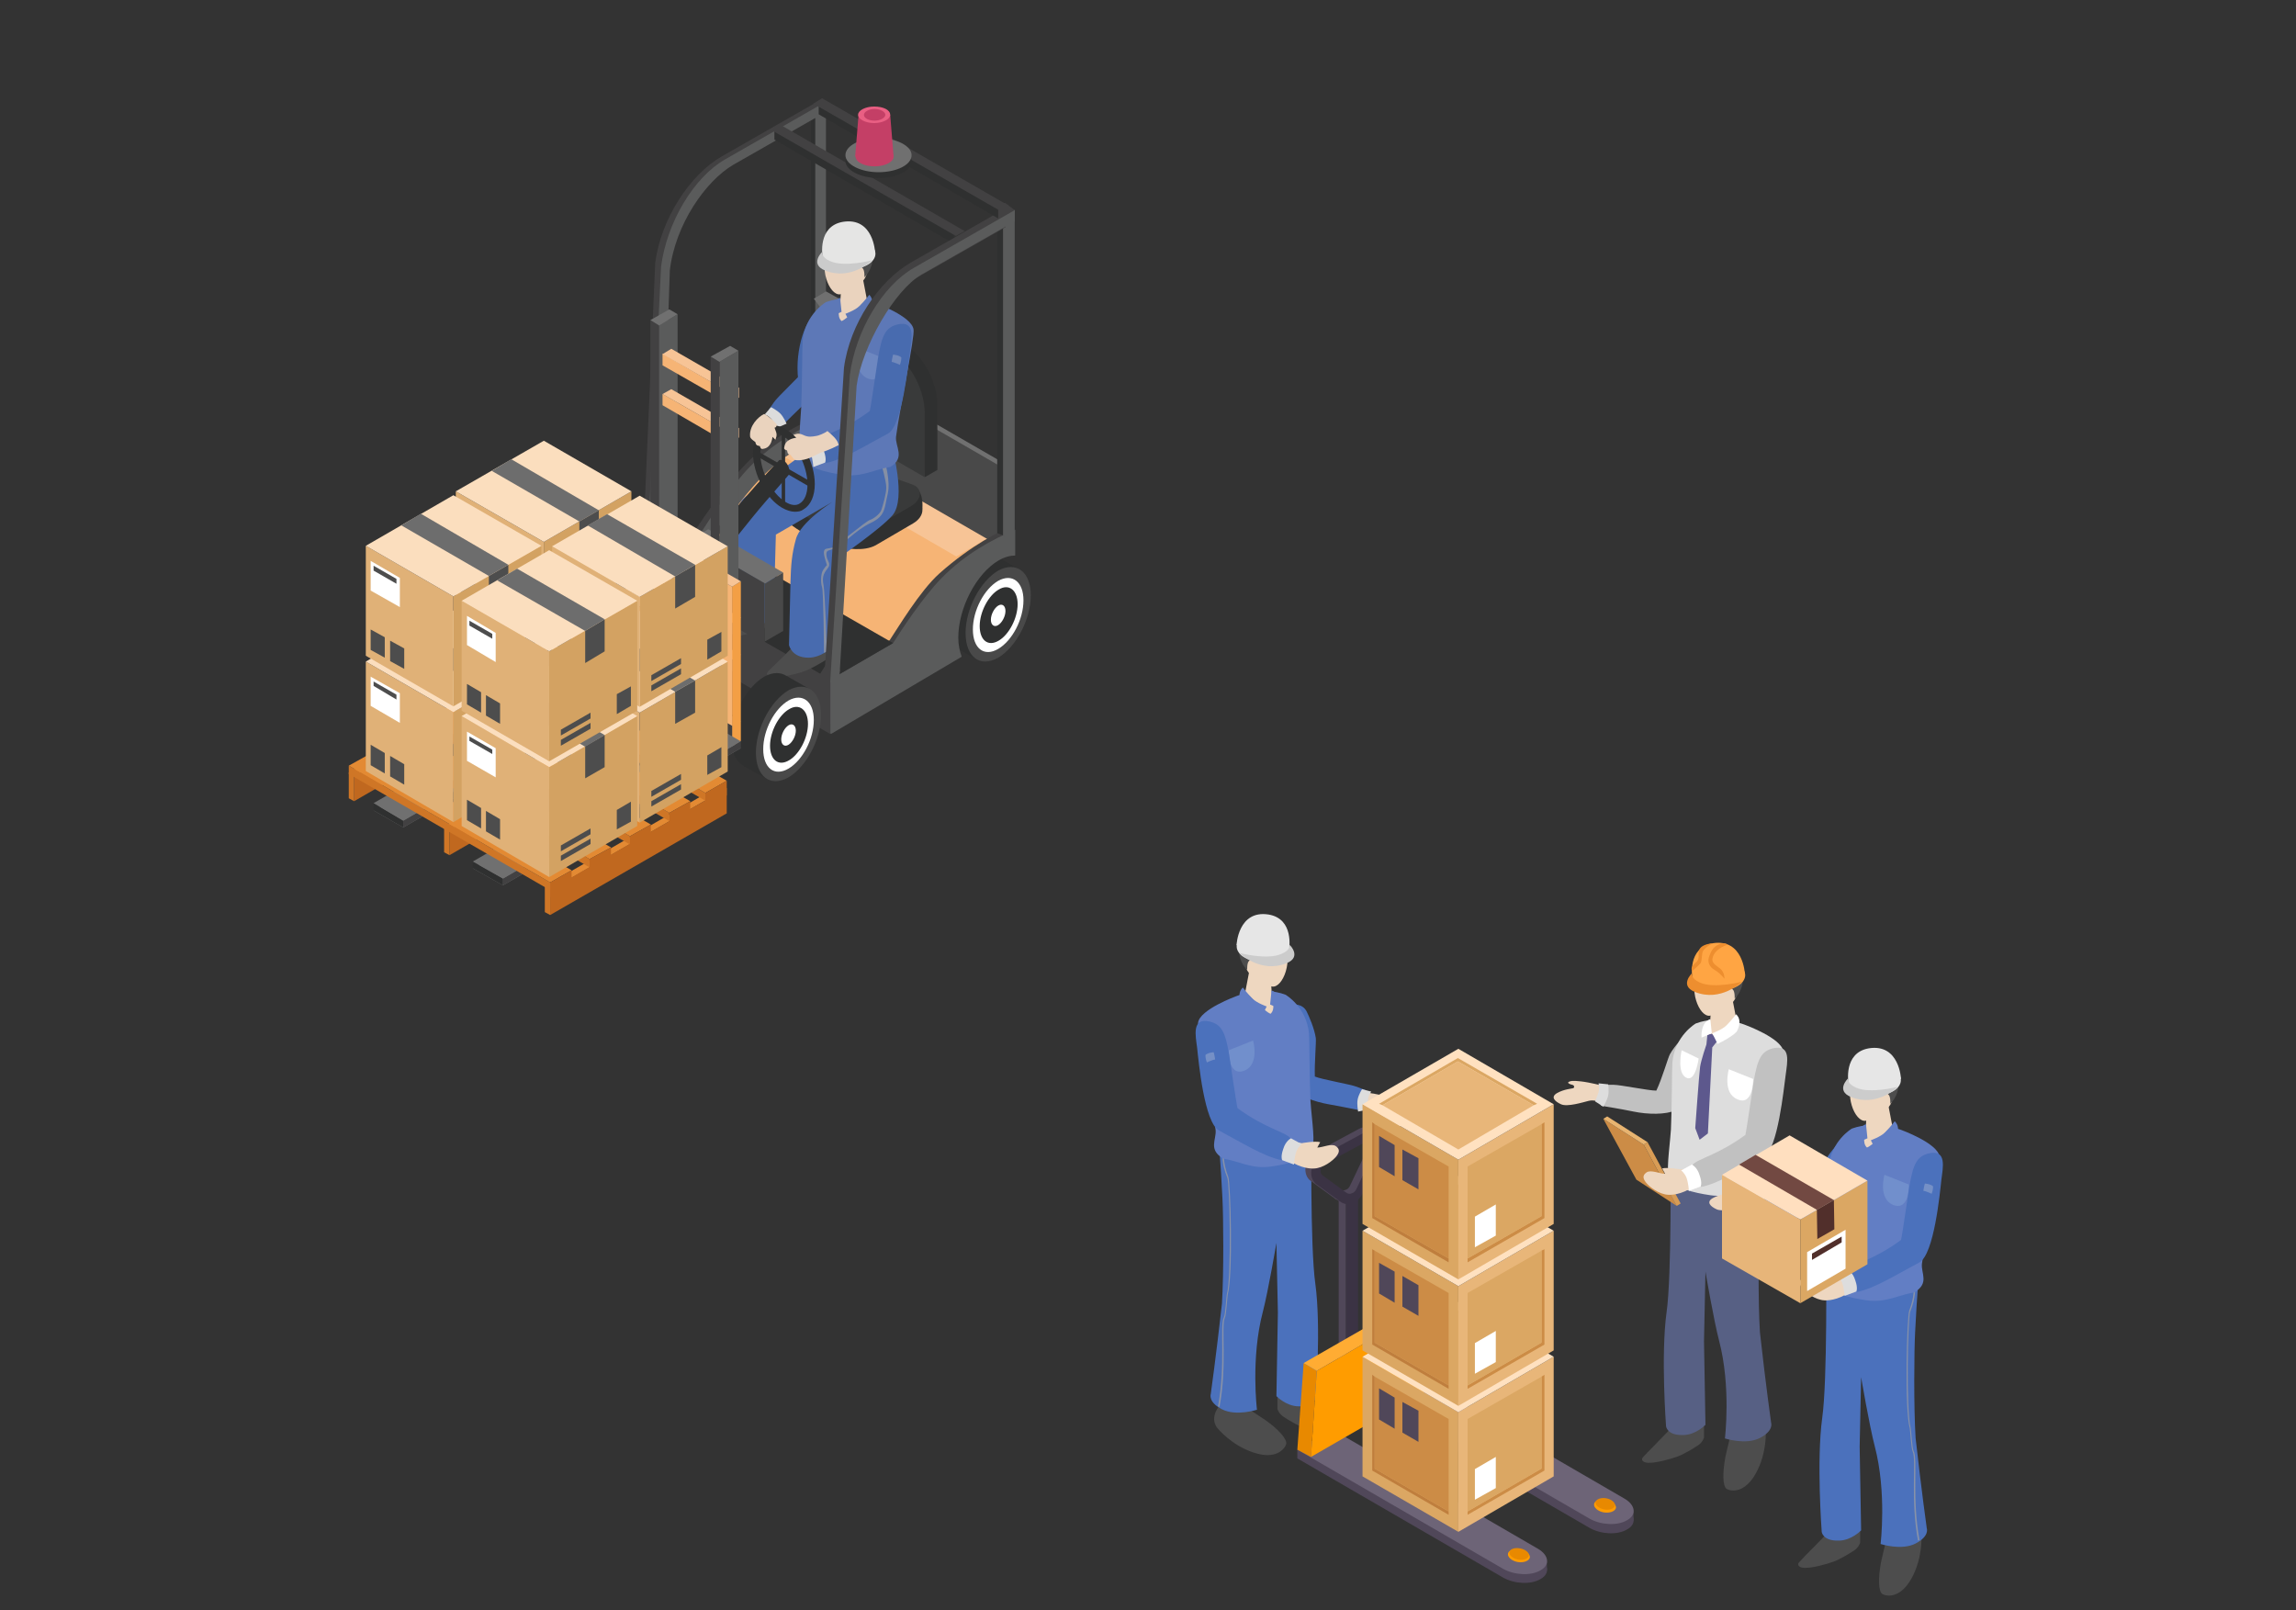 <?xml version="1.0" encoding="utf-8"?>
<!-- Generator: Adobe Illustrator 25.0.0, SVG Export Plug-In . SVG Version: 6.00 Build 0)  -->
<svg version="1.1" id="Layer_1" xmlns="http://www.w3.org/2000/svg" xmlns:xlink="http://www.w3.org/1999/xlink" x="0px" y="0px"
	 viewBox="0 0 472 331" style="enable-background:new 0 0 472 331;" xml:space="preserve">
<rect x="0" y="0" width="472" height="331" fill="#333333" stroke="none"/>
<style type="text/css">
	.st0{fill:#4B71BC;}
	.st1{fill:#EED7C0;}
	.st2{fill:#DDDDDD;}
	.st3{fill:#4D4D4D;}
	.st4{fill:#8892A8;}
	.st5{fill:#627EC4;}
	.st6{fill:#718FCC;}
	.st7{fill:#E6E6E6;}
	.st8{fill:#CCCCCC;}
	.st9{fill:#C1C1C1;}
	.st10{fill:#576084;}
	.st11{fill:#FFFFFF;}
	.st12{fill:#CC8C46;}
	.st13{fill:#D89C55;}
	.st14{fill:#E8B470;}
	.st15{fill:#FFA543;}
	.st16{fill:#ED8E2F;}
	.st17{fill:#5D588D;}
	.st18{fill:#504759;}
	.st19{fill:#3B3344;}
	.st20{fill:#6D6477;}
	.st21{fill:#FF9C00;}
	.st22{fill:#E88900;}
	.st23{fill:#FFAC33;}
	.st24{fill:#DBA763;}
	.st25{fill:#E8B679;}
	.st26{fill:#BF7E3D;}
	.st27{fill:#FFE1C0;}
	.st28{fill:#7590C6;}
	.st29{fill:#E7B579;}
	.st30{fill:#512F2B;}
	.st31{fill:#FFDFBF;}
	.st32{fill:#724942;}
	.st33{fill:#424142;}
	.st34{fill:#5A5B5B;}
	.st35{fill:#2F3030;}
	.st36{fill:#494949;}
	.st37{fill:#F6B475;}
	.st38{fill:#707070;}
	.st39{fill:#F7C496;}
	.st40{fill:#393A3A;}
	.st41{fill:#F39F45;}
	.st42{fill:#486BAF;}
	.st43{fill:#DCDCDC;}
	.st44{fill:#858FA4;}
	.st45{fill:#5D78B7;}
	.st46{fill:#6D87C0;}
	.st47{fill:#EAD3BE;}
	.st48{fill:#E5E5E4;}
	.st49{fill:#CBCBCB;}
	.st50{fill:#7189BB;}
	.st51{fill:#C43F66;}
	.st52{fill:#E95F83;}
	.st53{fill:#E38A33;}
	.st54{fill:#C0681F;}
	.st55{fill:#CF7626;}
	.st56{fill:#D3A262;}
	.st57{fill:#E0B177;}
	.st58{fill:#FBDEBE;}
	.st59{fill:#6D6D6D;}
</style>
<g>
	<g>
		<g>
			<path class="st0" d="M268.6,207.9c0.5,1,1.6,3.5,1.9,5.5c0.1,0.8-0.3,5.3-0.2,7.9c1.4,0.6,7.3,1.6,8.6,2.1
				c1.5,0.6,1.8,0.7,1.8,0.7s-1.1,1.5-0.9,2.3c0.1,0.7,0,1.9,0,1.9s-3.8-0.8-6.7-1.3c-2.9-0.5-6.4-1.8-8.1-3.5
				c-1.6-1.6,0.7-4.6,0.8-5.4c0.9-3.1,1.1-8.8-0.1-11.6C265.7,206.5,267.7,206.2,268.6,207.9z"/>
			<path class="st1" d="M281,224.6c0,0,2.8,0.4,4.5,0.9s2,0.7,2.3,1s-0.3,0.4-0.9,0.3c-0.5-0.1-0.6,0.3-0.4,0.6
				c0.2,0.2,1.7,0.9,2.7,2.2s-0.1,1.8-1.6,1.9c-1.5,0.1-4.1-2-5.1-2.8c-0.9-0.7-2.4-0.6-2.4-0.6S279.8,226,281,224.6z"/>
			<path class="st2" d="M280,223.9c0,0-0.7,1.1-0.9,2.1c-0.2,1,0.1,2.5,0.1,2.5l2-0.4c0,0,0-1,0-1.9c0.1-1.1,0.7-1.8,0.7-1.8
				L280,223.9z"/>
		</g>
		<g>
			<path class="st3" d="M273.2,289.3c-1.4-0.5-3.8-1.6-3.8-1.6l-6.8-0.4v2.3c0,0,0.2,0.9,1.2,1.6s3.1,1.9,4.2,2.3
				c1.6,0.6,4.4,1.3,5.7,1.3c1.4,0.1,2.6-1.3,2.6-2.5C276.4,290.9,274.7,289.8,273.2,289.3z"/>
			<path class="st3" d="M255.2,288.7c0,0-2.8-2.2-4.7,0.5s-0.2,4.4-0.2,4.4s2.8,3.5,7.4,5c4.5,1.5,6.3-0.6,6.7-1.7
				c0.3-1-1.6-3.1-4.3-5C257.4,290.1,255.2,288.7,255.2,288.7z"/>
			<path class="st0" d="M269.6,231.7c0,0-19.4-0.1-19.1,2.6c0,0,0.4,3.9,0.8,12c0.2,3.7,0.3,15.4-0.1,21.7
				c-1.2,10.8-2.3,18.6-2.3,18.6s-0.6,1.6,2.3,3.1c2.9,1.5,7.2,0.1,7.2,0.1s-1.3-10.6,1.2-20.1c1.1-4.2,2.8-14.2,2.8-14.2l0.3,14.3
				l-0.3,17.2c0,0,2,2.1,4.6,2.1c3.3,0.1,3.5-1.8,3.5-1.8s1.1-14.6-0.1-23.4C269.3,256.3,269.6,231.7,269.6,231.7z"/>
			<g>
				<path class="st4" d="M250.7,289.2l-0.3-0.1c1.6-8.5,0.3-16.8,1.2-18.3c0.3-0.5,0.5-4.3,0.6-4.7c1-3.7,0.6-22.8,0.1-24
					c-1.2-2.9-1-4.9-1-5h0.3c0,0-0.2,2,0.9,4.8c0.5,1.2,1,20.4-0.1,24.2c-0.1,0.5-0.3,4.3-0.6,4.8
					C251,272.5,252.3,280.8,250.7,289.2z"/>
			</g>
			<path class="st5" d="M264.3,204.5c0,0,4.3,2.5,4.8,8c0.1,1.3,0.1,9.7,0.3,13.8c0.3,4.3,1.1,8.9,0.2,10.3c-1,1.7-4.8,2.7-8.3,3.2
				c-4,0.6-6.8-1.2-9.8-1.6c-3.2-1.9-1.4-3.9-1.6-5.9c-0.8-6.1-3.9-20.5-3.6-22.1c0.4-2.7,7.8-5.4,7.8-5.4S259.4,202.6,264.3,204.5z
				"/>
			<path class="st6" d="M252.6,215.9l5-2c0,0,1.4,4.9-1.8,6.2C252.4,221.4,252.6,215.9,252.6,215.9z"/>
			<g>
				<g>
					<g>
						<path class="st1" d="M261.3,201.9l0.2,3.4c0,0,0.8,2.1-0.3,3.1c-1.2-0.4-5.2-4.5-5.2-4.5l1-5.2L261.3,201.9z"/>
						<path class="st1" d="M256.4,199.5c1.2,2,3.9,3.1,5.1,3.3c2.2,0.4,4.6-5.6,2.2-9.3c-2.3-3.5-5.9-2.2-7.2-0.7
							C255.5,194.1,255.1,197.2,256.4,199.5z"/>
					</g>
					<path class="st3" d="M261.4,193.5c-3.3,1.1-4.2,3.7-4.6,4c-0.5,0.4-0.4,1.9-0.4,1.9s-1.7-1.5-1.7-4.1c0-1.6,1.5-5,4.3-5.3
						c2.9-0.3,6.1,1.8,4.8,3.8C263.1,193.4,262.3,193.2,261.4,193.5z"/>
					<path class="st7" d="M256.5,192.1c-2.4,0.9-3,2.8-1.3,4.3c1.7,1.4,5.1,1.8,7.6,0.9c2.4-0.9,3-2.8,1.3-4.3
						C262.3,191.6,258.9,191.2,256.5,192.1z"/>
					<path class="st7" d="M265,195.1c0,0,1.1-6.2-4.2-7.1c-6.3-1-6.6,6.3-6.6,6.3L265,195.1z"/>
					<path class="st8" d="M265.1,194.2c0,0,2.6,2.5-0.6,3.8c-5.4,2.2-9.7-2.1-9.7-2.1s5.7,1.5,8.6,0.2
						C265.4,195.3,265.1,194.2,265.1,194.2z"/>
				</g>
			</g>
			<path class="st5" d="M261.4,203.6l-0.3,2.9l2.1,0.9C263.2,207.4,263.5,204.3,261.4,203.6z"/>
			<path class="st5" d="M255.5,203c0,0,0.8,1.1,2,2.3c0.9,0.9,2.9,1.6,2.9,1.6l-1.1,2.2c0,0-2.9-1.4-3.9-2.5
				C255.4,206.6,254,204.4,255.5,203z"/>
		</g>
		<g>
			<g>
				<path class="st9" d="M347.1,212.2c-0.8,0.7-2.8,2.7-3.8,4.5c-0.4,0.7-1.6,5-2.8,7.5c-1.6,0-7.4-1.2-8.8-1.2c-1.6,0-1.9,0-1.9,0
					s0.4,1.8,0,2.5c-0.4,0.6-0.7,1.8-0.7,1.8s3.8,0.6,6.7,1.2c2.9,0.6,6.6,0.7,8.8-0.3c2.1-0.9,1-4.6,1.2-5.4
					c0.3-3.2,2.2-8.6,4.4-10.7C350.3,212,348.5,211,347.1,212.2z"/>
				<path class="st1" d="M329.5,223.2c0,0-2.7-0.7-4.5-0.9s-2.1-0.1-2.5,0.1c-0.4,0.2,0.2,0.5,0.7,0.6s0.5,0.6,0.2,0.7
					c-0.3,0.1-1.9,0.2-3.3,1s-0.5,1.7,0.8,2.3s4.5-0.4,5.7-0.7c1.1-0.3,2.4,0.3,2.4,0.3S330,225,329.5,223.2z"/>
				<path class="st2" d="M330.6,222.9c0,0,0.2,1.3,0,2.3s-1,2.3-1,2.3l-1.7-1.1c0,0,0.4-0.9,0.7-1.8c0.3-1.1,0-1.9,0-1.9
					L330.6,222.9z"/>
			</g>
			<path class="st3" d="M340.9,296.3c1.5-1.5,2.6-2.7,2.6-2.7l6.8-0.4v2.3c0,0-0.2,0.9-1.2,1.6s-3.1,1.9-4.2,2.3
				c-1.6,0.6-4.4,1.3-5.7,1.3c-1.4,0.1-2.1-0.6-1.3-1.3C339.1,298.1,339.6,297.7,340.9,296.3z"/>
			<path class="st3" d="M356.1,293.8l6.9,0.3c0,0,0.3,4.5-2,8.7s-5.1,3.8-6,3.3s-0.9-3.4-0.3-6.6
				C355.4,296.3,356.1,293.8,356.1,293.8z"/>
			<path class="st10" d="M343.4,237.6c0,0,19.4-0.1,19.1,2.6c0,0-0.4,3.9-0.8,12c-0.2,3.7-0.3,15.4,0.1,21.7
				c1.2,10.8,2.3,18.6,2.3,18.6s0.6,1.6-2.3,3.1s-7.2,0.1-7.2,0.1s1.3-10.6-1.2-20.1c-1.1-4.2-2.8-14.2-2.8-14.2l-0.3,14.3l0.3,17.2
				c0,0-2,2.1-4.6,2.1c-3.3,0.1-3.5-1.8-3.5-1.8s-1.1-14.6,0.1-23.4C343.7,262.2,343.4,237.6,343.4,237.6z"/>
			<path class="st2" d="M348.6,210.4c0,0-4.3,2.5-4.8,8c-0.1,1.3-0.1,9.7-0.3,13.8c-0.3,4.3-1.1,8.9-0.2,10.3c1,1.7,4.8,2.7,8.3,3.2
				c4,0.6,6.8-1.2,9.8-1.6c3.2-1.9,1.4-3.9,1.6-5.9c0.8-6.1,3.9-20.5,3.6-22.1c-0.4-2.7-7.8-5.4-7.8-5.4S353.6,208.5,348.6,210.4z"
				/>
			<path class="st11" d="M360.4,221.8l-5-2c0,0-1.4,4.9,1.8,6.2C360.5,227.4,360.4,221.8,360.4,221.8z"/>
			<path class="st11" d="M349.2,217.6l-3.5-1.7c0,0-1.1,4.9,1.1,5.7C348.6,222.3,349.2,217.6,349.2,217.6z"/>
			<g>
				<path class="st9" d="M367.1,220.9c0.3-2.4,1.2-6.3-2.6-5.4c-2.4,0.6-3.2,2.1-4,6.9c-0.2,1.1-1.4,9.7-1.7,10.9
					c-5.7,4.2-9.9,4.9-10.9,6.2c0.2,0.6,1.4,1.2,1.8,4.5c3.6-0.7,8.2-3.6,12.9-6.1C365.5,236.2,366.7,223.7,367.1,220.9z"/>
				<polygon class="st12" points="336.4,242.5 344.7,247.9 337.9,235.3 329.6,230 				"/>
				<polygon class="st13" points="344.7,247.9 345.5,247.4 338.7,234.8 337.9,235.3 				"/>
				<polygon class="st14" points="329.6,230 330.4,229.5 338.7,234.8 337.9,235.3 				"/>
				<path class="st1" d="M349.1,243c0,0-1.2,1.1-1.9,1.5c-2.4,1.3-4.3,1.2-5,1c-1.8-0.4-3.6-1.9-4.1-2.8c-0.4-0.7-0.3-1.2,0.4-1.7
					c0.9-0.6,2.7,0.3,3.8,0.3c-0.3-0.5-0.3-0.6-0.6-1.1c1-0.3,3.8,0.2,3.8,0.2S349.1,239.6,349.1,243z"/>
				<path class="st11" d="M347.8,239.4c0,0,1.1,0.5,1.6,2.2c0.6,1.7,0.2,2.3,0.2,2.3l-2.4,0.9c0,0-0.1-1.6-0.5-2.7
					c-0.4-1-1.1-1.5-1.1-1.5L347.8,239.4z"/>
			</g>
			<g>
				<g>
					<g>
						<path class="st1" d="M351.7,207.8l-0.2,3.4c0,0-0.8,2.1,0.3,3.1c1.2-0.4,5.2-4.5,5.2-4.5l-1-5.2L351.7,207.8z"/>
						<path class="st1" d="M356.5,198.8c-1.3-1.6-4.9-2.9-7.2,0.7c-2.4,3.7,0,9.6,2.2,9.3c1.2-0.2,3.9-1.4,5.1-3.3
							C357.9,203.2,357.5,200.1,356.5,198.8z"/>
					</g>
					<path class="st3" d="M351.6,199.4c3.3,1.1,4.2,3.7,4.6,4c0.5,0.4,0.4,1.9,0.4,1.9s1.7-1.5,1.7-4.1c0-1.6-1.5-5-4.3-5.3
						c-2.9-0.3-6.1,1.8-4.8,3.8C349.9,199.3,350.7,199.1,351.6,199.4z"/>
					<path class="st15" d="M356.5,198c2.4,0.9,3,2.8,1.3,4.3c-1.7,1.4-5.1,1.8-7.6,0.9c-2.4-0.9-3-2.8-1.3-4.3
						C350.7,197.5,354.1,197.1,356.5,198z"/>
					<path class="st15" d="M347.9,201c0,0-1.1-6.2,4.2-7.1c6.3-1,6.6,6.3,6.6,6.3L347.9,201z"/>
					<path class="st16" d="M347.8,200.1c0,0-2.6,2.5,0.6,3.8c5.4,2.2,9.7-2.1,9.7-2.1s-5.7,1.5-8.6,0.2
						C347.6,201.2,347.8,200.1,347.8,200.1z"/>
					<path class="st16" d="M353,194.3c-0.8,0.5-1.2,1.1-1.6,2.2c-0.5,1.2,0,2.3,1.1,2.9c1.2,0.7,2,1.8,2,1.8s0.1-1.3-0.9-2.1
						s-2-1.2-1.4-2.6c0.7-1.7,3-2.3,3-2.3S354.4,193.5,353,194.3z"/>
				</g>
				<path class="st16" d="M352.2,193.9c0,0-1.5,0.6-2.1,1.6c-0.3,0.5-0.2,2.1-0.5,2.5s-1.7,1.6-1.7,1.6s-0.4-0.4,0.1-1.1
					c0.5-0.7,1.2-0.8,1.2-1.9C349.2,195.8,348.8,194.2,352.2,193.9z"/>
			</g>
			<g>
				<path class="st17" d="M351,212.7l-0.2,2c0,0-1.1,3.2-1.3,4.6c-0.2,1.4-1,12.6-1,12.6l0.9,2.4l1.7-1.3l0.9-17.7l1.2-1.5l-1.3-1.3
					L351,212.7z"/>
				<path class="st11" d="M351.6,209.5l0.3,2.9l-2.1,0.9C349.8,213.3,349.5,210.2,351.6,209.5z"/>
				<path class="st11" d="M356.9,208.5c0,0-0.8,1.1-2,2.3c-0.9,0.9-2.9,1.6-2.9,1.6l1.1,2.2c0,0,2.9-1.4,3.9-2.5
					C357,212.1,358.4,209.9,356.9,208.5z"/>
			</g>
		</g>
		<g>
			<g>
				<rect x="275.2" y="245.7" class="st18" width="1.5" height="38.1"/>
				<rect x="276.7" y="245.7" class="st19" width="2.5" height="38.1"/>
				<path class="st18" d="M274.3,246.3l-4.8-3.5c-0.9-0.6-1.3-1.8-1.1-3c0.2-1.2,1-2.3,2-2.9l8.9-4.8c1.2-0.7,2.6-0.5,3.4,0.5
					s1,2.4,0.3,3.8l-4.1,8.3c-0.5,0.9-1.2,1.7-2.2,2c-0.1,0-0.2,0.1-0.4,0.1C275.7,246.9,274.9,246.7,274.3,246.3z M281.4,235.6
					c0.4-0.8,0-1.4-0.1-1.6c-0.1-0.2-0.6-0.6-1.4-0.2l-8.9,4.8c-0.4,0.2-0.8,0.7-0.8,1.2c-0.1,0.5,0.1,1,0.5,1.2l4.8,3.5
					c0.3,0.2,0.7,0.3,1.1,0.1c0.4-0.1,0.7-0.4,0.9-0.8L281.4,235.6z"/>
				<polygon class="st18" points="276,247.3 274.4,246.4 274.4,246 276.4,246.9 				"/>
				<polygon class="st18" points="283.2,232.7 282,232 281.7,232.3 282.8,233.3 				"/>
				<path class="st19" d="M275.5,247l-4.8-3.5c-0.9-0.6-1.3-1.8-1.1-3c0.2-1.2,1-2.3,2-2.9l8.9-4.8c1.2-0.7,2.6-0.5,3.4,0.5
					s1,2.4,0.3,3.8l-4.1,8.3c-0.5,0.9-1.2,1.7-2.2,2c-0.1,0-0.2,0.1-0.4,0.1C276.9,247.6,276.2,247.5,275.5,247z M282.7,236.3
					c0.4-0.8,0-1.4-0.1-1.6c-0.1-0.2-0.6-0.6-1.4-0.2l-8.9,4.8c-0.4,0.2-0.8,0.7-0.8,1.2c-0.1,0.5,0.1,1,0.5,1.2l4.8,3.5
					c0.3,0.2,0.7,0.3,1.1,0.1c0.4-0.1,0.7-0.4,0.9-0.8L282.7,236.3z"/>
				<g>
					<path class="st18" d="M266.7,299.8l42.3,24.5c2.3,1.3,5.7,1.5,7.7,0.3l0,0c2-1.1,1.7-3.1-0.5-4.4l-42.4-24.6L266.7,299.8z"/>
					<polygon class="st18" points="266.7,298 266.7,299.8 269.8,300.4 270.5,297.4 					"/>
					<polygon class="st18" points="318,320.9 318,322.8 317.3,323.6 317,321.4 					"/>
					<path class="st20" d="M266.7,298l42.3,24.5c2.3,1.3,5.7,1.5,7.7,0.3l0,0c2-1.1,1.7-3.1-0.5-4.4l-42.4-24.6L266.7,298z"/>
					<path class="st21" d="M310,319.4c-0.1,0.7,0.8,1.5,2,1.7s2.3-0.2,2.5-0.9c0.1-0.7-0.8-1.5-2-1.7
						C311.2,318.3,310.1,318.7,310,319.4z"/>
					<path class="st22" d="M310.3,319.1c-0.1,0.6,0.7,1.3,1.8,1.5c1.1,0.2,2.1-0.2,2.2-0.8c0.1-0.6-0.7-1.3-1.8-1.5
						C311.4,318.1,310.4,318.4,310.3,319.1z"/>
				</g>
				<g>
					<path class="st18" d="M284.5,289.6l42.3,24.5c2.3,1.3,5.7,1.5,7.7,0.3l0,0c2-1.1,1.7-3.1-0.5-4.4l-42.4-24.6L284.5,289.6z"/>
					<polygon class="st18" points="284.5,287.7 284.5,289.6 287.6,290.2 288.2,287.2 					"/>
					<polygon class="st18" points="335.8,310.7 335.8,312.5 335.1,313.3 334.7,311.1 					"/>
					<path class="st20" d="M284.5,287.7l42.3,24.5c2.3,1.3,5.7,1.5,7.7,0.3l0,0c2-1.1,1.7-3.1-0.5-4.4l-42.4-24.6L284.5,287.7z"/>
					<path class="st21" d="M327.7,309.2c-0.1,0.7,0.8,1.5,2,1.7s2.3-0.2,2.5-0.9c0.1-0.7-0.8-1.5-2-1.7
						C328.9,308,327.8,308.5,327.7,309.2z"/>
					<path class="st22" d="M328,308.8c-0.1,0.6,0.7,1.3,1.8,1.5s2.1-0.2,2.2-0.8c0.1-0.6-0.7-1.3-1.8-1.5
						C329.1,307.8,328.1,308.2,328,308.8z"/>
				</g>
				<polygon class="st21" points="294.3,285.2 289,271.2 270.7,281.8 269.5,299.5 				"/>
				<polygon class="st22" points="269.5,299.5 266.7,298 268,280.2 270.7,281.8 				"/>
				<polygon class="st23" points="289,271.2 270.7,281.8 268,280.2 286.3,269.7 				"/>
			</g>
			<g>
				<polygon class="st24" points="299.8,314.9 299.8,290.3 280.1,278.9 280.1,303.5 				"/>
				<polygon class="st25" points="299.8,314.9 299.8,290.3 319.4,278.9 319.4,303.5 				"/>
				<polygon class="st12" points="316.9,301.9 316.9,283 317.5,282.6 317.5,302.3 301.7,311.4 301.7,310.7 				"/>
				<polygon class="st24" points="301.7,310.7 301.7,291.7 316.9,283 316.9,301.9 				"/>
				<polygon class="st11" points="307.5,305.9 303.2,308.3 303.2,302 307.5,299.5 				"/>
				<g>
					<polygon class="st26" points="282.6,301.9 282.6,283 282.1,282.6 282.1,302.3 297.8,311.4 297.8,310.7 					"/>
					<polygon class="st12" points="297.8,310.7 297.8,291.7 282.6,283 282.6,301.9 					"/>
				</g>
				<polygon class="st27" points="319.4,278.9 299.8,290.3 280.1,278.9 299.8,267.6 				"/>
				<g>
					<polygon class="st24" points="284.2,279.2 283.5,278.8 299.7,269.4 316,278.8 315.3,279.2 299.7,270.1 					"/>
					<polygon class="st25" points="284.2,279.2 299.7,270.1 315.3,279.2 299.8,288.2 					"/>
				</g>
				<polygon class="st18" points="286.7,287.3 286.7,293.7 283.5,291.8 283.5,285.4 				"/>
				<polygon class="st18" points="291.6,290 291.6,296.4 288.3,294.5 288.3,288.2 				"/>
			</g>
			<g>
				<polygon class="st24" points="299.8,289 299.8,264.4 280.1,253 280.1,277.6 				"/>
				<polygon class="st25" points="299.8,289 299.8,264.4 319.4,253 319.4,277.6 				"/>
				<polygon class="st12" points="316.9,276 316.9,257.1 317.5,256.8 317.5,276.4 301.7,285.5 301.7,284.8 				"/>
				<polygon class="st24" points="301.7,284.8 301.7,265.8 316.9,257.1 316.9,276 				"/>
				<polygon class="st11" points="307.5,280 303.2,282.4 303.2,276.1 307.5,273.6 				"/>
				<g>
					<polygon class="st26" points="282.6,276 282.6,257.1 282.1,256.8 282.1,276.4 297.8,285.5 297.8,284.8 					"/>
					<polygon class="st12" points="297.8,284.8 297.8,265.8 282.6,257.1 282.6,276 					"/>
				</g>
				<polygon class="st27" points="319.4,253 299.8,264.4 280.1,253 299.8,241.7 				"/>
				<g>
					<polygon class="st24" points="284.2,253.3 283.5,252.9 299.7,243.5 316,252.9 315.3,253.3 299.7,244.3 					"/>
					<polygon class="st25" points="284.2,253.3 299.7,244.3 315.3,253.3 299.8,262.3 					"/>
				</g>
				<polygon class="st18" points="286.7,261.4 286.7,267.8 283.5,265.9 283.5,259.6 				"/>
				<polygon class="st18" points="291.6,264.2 291.6,270.5 288.3,268.6 288.3,262.3 				"/>
			</g>
			<g>
				<polygon class="st24" points="299.8,263 299.8,238.4 280.1,227 280.1,251.6 				"/>
				<polygon class="st25" points="299.8,263 299.8,238.4 319.4,227 319.4,251.6 				"/>
				<polygon class="st12" points="316.9,250 316.9,231.1 317.5,230.7 317.5,250.4 301.7,259.5 301.7,258.7 				"/>
				<polygon class="st24" points="301.7,258.7 301.7,239.8 316.9,231.1 316.9,250 				"/>
				<polygon class="st11" points="307.5,254 303.2,256.4 303.2,250.1 307.5,247.6 				"/>
				<g>
					<polygon class="st26" points="282.6,250 282.6,231.1 282.1,230.7 282.1,250.4 297.8,259.5 297.8,258.7 					"/>
					<polygon class="st12" points="297.8,258.7 297.8,239.8 282.6,231.1 282.6,250 					"/>
				</g>
				<polygon class="st27" points="319.4,227 299.8,238.4 280.1,227 299.8,215.6 				"/>
				<g>
					<polygon class="st24" points="284.2,227.2 283.5,226.9 299.7,217.5 316,226.9 315.3,227.2 299.7,218.2 					"/>
					<polygon class="st25" points="284.2,227.2 299.7,218.2 315.3,227.2 299.8,236.3 					"/>
				</g>
				<polygon class="st18" points="286.7,235.4 286.7,241.8 283.5,239.9 283.5,233.5 				"/>
				<polygon class="st18" points="291.6,238.1 291.6,244.5 288.3,242.6 288.3,236.3 				"/>
			</g>
		</g>
		<g>
			<path class="st0" d="M246.1,215.4c-0.3-2.4-1.2-6.3,2.6-5.4c2.4,0.6,3.2,2.1,4,6.9c0.2,1.1,1.4,9.7,1.7,10.9
				c5.7,4.2,9.9,4.9,10.9,6.2c-0.2,0.6-1.4,1.2-1.8,4.5c-3.6-0.7-8.2-3.6-12.9-6.1C247.6,230.8,246.4,218.3,246.1,215.4z"/>
			<path class="st1" d="M264,237.6c0,0,1.2,1.1,1.9,1.5c2.4,1.3,4.3,1.2,5,1c1.8-0.4,3.6-1.9,4.1-2.8c0.4-0.7,0.3-1.2-0.4-1.7
				c-0.9-0.6-2.7,0.3-3.8,0.3c0.3-0.5,0.3-0.6,0.6-1.1c-1-0.3-3.8,0.2-3.8,0.2S264.1,234.1,264,237.6z"/>
			<path class="st2" d="M265.4,234c0,0-1.1,0.5-1.6,2.2c-0.6,1.7-0.2,2.3-0.2,2.3l2.4,0.9c0,0,0.1-1.6,0.5-2.7
				c0.4-1,1.1-1.5,1.1-1.5L265.4,234z"/>
			<path class="st28" d="M249.5,216.3c0,0-1.3,0.1-1.7,0.6c0,0.8,0.3,1.5,0.3,1.5s1.3-0.6,1.7-0.6
				C249.7,217,249.5,216.3,249.5,216.3z"/>
		</g>
	</g>
	<g>
		<path class="st3" d="M373,317.9c1.5-1.5,2.6-2.7,2.6-2.7l6.8-0.4v2.3c0,0-0.2,0.9-1.2,1.6s-3.1,1.9-4.2,2.3
			c-1.6,0.6-4.4,1.3-5.7,1.3c-1.4,0.1-2.1-0.6-1.3-1.3C371.2,319.7,371.6,319.3,373,317.9z"/>
		<path class="st3" d="M388.1,315.4l6.9,0.3c0,0,0.3,4.5-2,8.7s-5.1,3.8-6,3.3s-0.9-3.4-0.3-6.6
			C387.4,317.9,388.1,315.4,388.1,315.4z"/>
		<path class="st0" d="M375.4,259.3c0,0,19.4-0.1,19.1,2.6c0,0-0.4,3.9-0.8,12c-0.2,3.7-0.3,15.4,0.1,21.7
			c1.2,10.8,2.3,18.6,2.3,18.6s0.6,1.6-2.3,3.1s-7.2,0.1-7.2,0.1s1.3-10.6-1.2-20.1c-1.1-4.2-2.8-14.2-2.8-14.2l-0.3,14.3l0.3,17.2
			c0,0-2,2.1-4.6,2.1c-3.3,0.1-3.5-1.8-3.5-1.8s-1.1-14.6,0.1-23.4C375.7,283.8,375.4,259.3,375.4,259.3z"/>
		<g>
			<path class="st4" d="M394.3,316.7l0.3-0.1c-1.6-8.5-0.3-16.8-1.2-18.3c-0.3-0.5-0.5-4.3-0.6-4.7c-1-3.7-0.6-22.8-0.1-24
				c1.2-2.9,1-4.9,1-5h-0.3c0,0,0.2,2-0.9,4.8c-0.5,1.2-1,20.4,0.1,24.2c0.1,0.5,0.3,4.3,0.6,4.8C394,300.1,392.7,308.3,394.3,316.7
				z"/>
		</g>
		<g>
			<path class="st0" d="M379.2,233.8c-0.8,0.7-2.8,2.7-3.8,4.5c-0.4,0.7-1.6,5-2.8,7.5c-1.6,0-7.4-1.2-8.8-1.2c-1.6,0-1.9,0-1.9,0
				s0.4,1.8,0,2.5c-0.4,0.6-0.7,1.8-0.7,1.8s3.8,0.6,6.7,1.2c2.9,0.6,6.6,0.7,8.8-0.3c2.1-0.9,1-4.6,1.2-5.4
				c0.3-3.2,2.2-8.6,4.4-10.7C382.3,233.6,380.6,232.6,379.2,233.8z"/>
			<path class="st1" d="M361.5,244.8c0,0-2.7-0.7-4.5-0.9s-2.1-0.1-2.5,0.1c-0.4,0.2,0.2,0.5,0.7,0.6s0.5,0.6,0.2,0.7
				c-0.3,0.1-1.9,0.2-3.3,1s-0.5,1.7,0.8,2.3s4.5-0.4,5.7-0.7c1.1-0.3,2.4,0.3,2.4,0.3S362.1,246.6,361.5,244.8z"/>
			<path class="st2" d="M362.7,244.5c0,0,0.2,1.3,0,2.3s-1,2.3-1,2.3L360,248c0,0,0.4-0.9,0.7-1.8c0.3-1.1,0-1.9,0-1.9L362.7,244.5z
				"/>
		</g>
		<path class="st5" d="M380.7,232c0,0-4.3,2.5-4.8,8c-0.1,1.3-0.1,9.7-0.3,13.8c-0.3,4.3-1.1,8.9-0.2,10.3c1,1.7,4.8,2.7,8.3,3.2
			c4,0.6,6.8-1.2,9.8-1.6c3.2-1.9,1.4-3.9,1.6-5.9c0.8-6.1,3.9-20.5,3.6-22.1c-0.4-2.7-7.8-5.4-7.8-5.4S385.7,230.2,380.7,232z"/>
		<path class="st6" d="M392.4,243.5l-5-2c0,0-1.4,4.9,1.8,6.2C392.6,249,392.4,243.5,392.4,243.5z"/>
		<path class="st0" d="M399.1,242.5c0.3-2.4,1.2-6.3-2.6-5.4c-2.4,0.6-3.2,2.1-4,6.9c-0.2,1.1-1.4,9.7-1.7,10.9
			c-5.7,4.2-9.9,4.9-10.9,6.2c0.2,0.6,1.4,1.2,1.8,4.5c3.6-0.7,8.2-3.6,12.9-6.1C397.6,257.8,398.8,245.3,399.1,242.5z"/>
		<path class="st1" d="M381.2,264.7c0,0-1.2,1.1-1.9,1.5c-2.4,1.3-4.3,1.2-5,1c-1.8-0.4-3.6-1.9-4.1-2.8c-0.4-0.7-0.3-1.2,0.4-1.7
			c0.9-0.6,2.7,0.3,3.8,0.3c-0.3-0.5-0.3-0.6-0.6-1.1c1-0.3,3.8,0.2,3.8,0.2S381.1,261.2,381.2,264.7z"/>
		<path class="st2" d="M379.8,261c0,0,1.1,0.5,1.6,2.2c0.6,1.7,0.2,2.3,0.2,2.3l-2.4,0.9c0,0-0.1-1.6-0.5-2.7
			c-0.4-1-1.1-1.5-1.1-1.5L379.8,261z"/>
		<g>
			<g>
				<g>
					<path class="st1" d="M383.7,229.4l-0.2,3.4c0,0-0.8,2.1,0.3,3.1c1.2-0.4,5.2-4.5,5.2-4.5l-1-5.2L383.7,229.4z"/>
					<path class="st1" d="M388.5,220.4c-1.3-1.6-4.9-2.9-7.2,0.7c-2.4,3.7,0,9.6,2.2,9.3c1.2-0.2,3.9-1.4,5.1-3.3
						C389.9,224.8,389.5,221.7,388.5,220.4z"/>
				</g>
				<path class="st3" d="M383.6,221c3.3,1.1,4.2,3.7,4.6,4c0.5,0.4,0.4,1.9,0.4,1.9s1.7-1.5,1.7-4.1c0-1.6-1.5-5-4.3-5.3
					c-2.9-0.3-6.1,1.8-4.8,3.8C381.9,220.9,382.7,220.7,383.6,221z"/>
				<path class="st7" d="M388.5,219.6c2.4,0.9,3,2.8,1.3,4.3c-1.7,1.4-5.1,1.8-7.6,0.9c-2.4-0.9-3-2.8-1.3-4.3
					C382.7,219.1,386.1,218.7,388.5,219.6z"/>
				<path class="st7" d="M380,222.6c0,0-1.1-6.2,4.2-7.1c6.3-1,6.6,6.3,6.6,6.3L380,222.6z"/>
				<path class="st8" d="M379.9,221.7c0,0-2.6,2.5,0.6,3.8c5.4,2.2,9.7-2.1,9.7-2.1s-5.7,1.5-8.6,0.2
					C379.7,222.8,379.9,221.7,379.9,221.7z"/>
			</g>
		</g>
		<path class="st5" d="M383.6,231.1l0.3,2.9l-2.1,0.9C381.8,234.9,381.6,231.8,383.6,231.1z"/>
		<path class="st5" d="M389.5,230.5c0,0-0.8,1.1-2,2.3c-0.9,0.9-2.9,1.6-2.9,1.6l1.1,2.2c0,0,2.9-1.4,3.9-2.5
			C389.6,234.1,391,231.9,389.5,230.5z"/>
		<path class="st28" d="M395.7,243.3c0,0,1.3,0.1,1.7,0.6c0,0.8-0.3,1.5-0.3,1.5s-1.3-0.6-1.7-0.6
			C395.5,244,395.7,243.3,395.7,243.3z"/>
		<g>
			<polygon class="st29" points="370.1,267.9 354,258.7 354,241.5 370.1,250.7 			"/>
			<polygon class="st24" points="383.9,259.9 370.1,267.9 370.1,250.7 383.9,242.7 			"/>
			<polygon class="st11" points="371.5,265.4 379.4,260.8 379.4,252.8 371.5,257.4 			"/>
			<polygon class="st30" points="372.5,259 378.6,255.4 378.6,254.2 372.5,257.7 			"/>
			<g>
				<polygon class="st31" points="383.9,242.7 370.1,250.7 354,241.5 367.9,233.4 				"/>
			</g>
			<g>
				<polygon class="st32" points="377,246.7 373.5,248.7 357.5,239.4 360.9,237.4 				"/>
			</g>
			<g>
				<polygon class="st30" points="377,246.7 373.5,248.7 373.6,254.7 377.1,252.7 				"/>
			</g>
		</g>
	</g>
</g>
<g>
	<g>
		<g>
			<g>
				<path class="st33" d="M153.4,95.3c-3.8,3.9-8.6,10.8-10.4,13.6l-12.5,7.2v11.1l0.1,0.2l26.9-15.9c-0.4-1.1-0.7-2.4-0.7-3.9
					c0-6.1,3.7-13.2,8.3-15.9c1.2-0.7,2.4-1,3.4-1v-5.3C163.9,87.4,158.4,90.2,153.4,95.3z"/>
			</g>
			<g>
				<path class="st34" d="M154.2,95.9c-3.8,3.9-8.2,10.6-9.9,13.3l-12.5,8.2v11.1l0.1,0.2l26.9-15.9c-0.4-1.1-0.7-2.4-0.7-3.9
					c0-6.1,3.7-13.2,8.3-15.9c1.2-0.7,2.4-1,3.4-1l-0.5-6C164.7,88,159.2,90.8,154.2,95.9z"/>
			</g>
			<g>
				<polygon class="st35" points="168.2,87.5 166.7,86.4 166.7,24 168.6,23.7 				"/>
				<polygon class="st34" points="169.8,88.3 167.6,89.6 167.6,23 169.8,22.7 				"/>
				<path class="st33" d="M169.1,20.3l-20.8,11.9c-6.4,3.7-12.4,12.7-13.6,21.8l-2.7,62.2l1,1l1.8-3.9l2.5-58.7
					c1.1-8,6.3-17.6,11.9-20.9L168,22.5L169.1,20.3z"/>
				<path class="st34" d="M169.8,20.9L149,32.8c-6.4,3.7-11.9,12.9-13.1,22l-3,61.9v0.8l2.8-2l2-59.9c1.1-9.5,7.4-18.4,13-21.7
					L169.8,23V20.9z"/>
			</g>
		</g>
		<g>
			<path class="st35" d="M135,128c0,4.9-3,10.6-6.7,12.8c-3.7,2.1-6.7-0.1-6.7-5.1c0-4.9,3-10.6,6.7-12.8C132,120.8,135,123,135,128
				z"/>
			<polygon class="st35" points="129,143.9 124.2,141.2 132.8,122.6 137.4,125.2 			"/>
			<path class="st36" d="M140,130.8c0,4.9-3,10.6-6.7,12.8c-3.7,2.1-6.7-0.1-6.7-5.1c0-4.9,3-10.6,6.7-12.8S140,125.8,140,130.8z"/>
			<path class="st11" d="M138.6,131.8c0,3.9-2.3,8.3-5.2,10s-5.2-0.1-5.2-4s2.3-8.3,5.2-10C136.2,126.1,138.6,127.9,138.6,131.8z"/>
			<path class="st35" d="M137.3,132.5c0,2.9-1.8,6.3-3.9,7.5c-2.2,1.3-3.9-0.1-3.9-3s1.8-6.3,3.9-7.5S137.3,129.6,137.3,132.5z"/>
			<path class="st11" d="M134.9,133.9c0,1.1-0.7,2.4-1.5,2.9s-1.5,0-1.5-1.1s0.7-2.4,1.5-2.9C134.2,132.3,134.9,132.8,134.9,133.9z"
				/>
		</g>
		<path class="st37" d="M204.8,109.4l-35-20.2c-4.3,2-9.1,4.7-13.5,9.2c-3.8,3.9-8.6,10.8-10.4,13.6l-9.9,5.8v11.3l16.2-9.6
			l29.9,18.3L204.8,109.4z"/>
		<polygon class="st38" points="167.3,61.4 169.8,59.9 172.5,61.4 169.4,64.2 		"/>
		<polygon class="st38" points="207.4,95.8 169.8,74.1 169.8,88.6 207.4,110.3 		"/>
		<polygon class="st35" points="196.1,48 159.2,26.9 159.2,28.7 196.1,50.1 		"/>
		<polygon class="st39" points="196.6,114.4 202.9,110.7 167.3,90.1 161.4,94 		"/>
		<polygon class="st36" points="205.9,96 167.3,73.7 167.3,90.2 205.9,112.5 		"/>
		<g>
			<path class="st35" d="M206.9,119.6c0,4.9-3,10.6-6.7,12.8c-3.7,2.1-6.7-0.1-6.7-5.1s3-10.6,6.7-12.8
				C203.9,112.5,206.9,114.7,206.9,119.6z"/>
			<polygon class="st35" points="200.9,135.6 196,132.9 204.7,114.3 209.3,116.9 			"/>
			<path class="st36" d="M211.9,122.4c0,4.9-3,10.6-6.7,12.8c-3.7,2.1-6.7-0.1-6.7-5.1c0-4.9,3-10.6,6.7-12.8
				C208.9,115.3,211.9,117.5,211.9,122.4z"/>
			<path class="st11" d="M210.4,123.4c0,3.9-2.3,8.3-5.2,10s-5.2-0.1-5.2-4c0-3.9,2.3-8.3,5.2-10
				C208.1,117.8,210.4,119.6,210.4,123.4z"/>
			<path class="st35" d="M209.2,124.2c0,2.9-1.8,6.3-3.9,7.5c-2.2,1.3-3.9-0.1-3.9-3c0-2.9,1.8-6.3,3.9-7.5
				C207.4,119.9,209.2,121.3,209.2,124.2z"/>
			<path class="st11" d="M206.7,125.6c0,1.1-0.7,2.4-1.5,2.9s-1.5,0-1.5-1.1s0.7-2.4,1.5-2.9S206.7,124.5,206.7,125.6z"/>
		</g>
		<polygon class="st33" points="129.8,116.1 129.8,127.3 170.7,150.9 170.7,139.6 		"/>
		<g>
			<path class="st33" d="M193.1,117.9c-4,3.6-8.4,11-10.2,13.7l-13,7.6l-0.6,10.2l0.1,0.2l26.9-15.9c-0.4-1.1-0.7-2.4-0.7-3.9
				c0-6.1,3.7-13.2,8.3-15.9c1.2-0.7,2.4-1,3.4-1l0.4-4.5C206,108.9,199.6,112.1,193.1,117.9z"/>
		</g>
		<g>
			<path class="st34" d="M193.5,118.9c-3.8,3.9-8.2,10.6-9.9,13.3l-12.9,7.4v11.1l0.1,0.2l26.9-15.9c-0.4-1.1-0.7-2.4-0.7-3.9
				c0-6.1,3.7-13.2,8.3-15.9c1.2-0.7,2.4-1,3.4-1v-5.3C204,110.9,198.5,113.8,193.5,118.9z"/>
		</g>
		<g>
			<path class="st35" d="M172,112.3c-1.7-0.4-4.9-1.6-6.6-2.6c-2.3-1.3-4.7-3.2-5.9-4.6c-0.7-0.9-1.8-3.2,0.6-4.6l7.7-4.5
				c2.3-1.6,5.9-1.9,8-0.3c1.6,1.2,4.8,4,6.5,5c1.5,0.9,4.5,1.6,6,2.3c1.9,0.8,1.8,3.2-0.6,4.6l-7.7,4.5
				C177.6,113.4,173.9,112.8,172,112.3z"/>
			<path class="st35" d="M165.4,100.7c0,0-5.9-2.9-6.3-1.4c-0.5,2-0.5,3.4-0.5,3.4l6.8,0.4V100.7z"/>
			<path class="st35" d="M188.9,100.9c-1-1.3-6.6,1.6-6.6,1.6v2.8l7.3-0.6C189.6,104.7,189.9,102.2,188.9,100.9z"/>
			<path class="st40" d="M172,108.7c-1.7-0.4-4.8-1.6-6.3-2.5c-1.4-0.8-4.6-3.1-5.7-4.5c-0.7-0.9-1.7-3.1,0.6-4.4L168,93
				c2.2-1.5,5.7-1.8,7.7-0.3c1.6,1.2,4.7,3.9,6.3,4.8c1.5,0.8,4.4,1.6,5.8,2.2c1.9,0.8,1.7,3.1-0.6,4.4l-7.5,4.3
				C177.5,109.7,173.9,109.2,172,108.7z"/>
		</g>
		<g>
			<path class="st35" d="M192.7,96.6V83.3c0-4.6-2.8-10.1-6.3-12.1l-3.3-1.9c-3.5-2-6.3,0.1-6.3,4.8v13.2L192.7,96.6z"/>
			<polygon class="st41" points="178.9,69 176.2,70.6 178.6,72.3 			"/>
			<polygon class="st35" points="190.1,98.1 192.7,96.6 189.6,93.5 			"/>
			<path class="st40" d="M190.1,98.1V84.9c0-4.6-2.8-10.1-6.3-12.1l-3.3-1.9c-3.5-2-6.3,0.1-6.3,4.8v13.2L190.1,98.1z"/>
		</g>
		<polygon class="st35" points="170.7,139.7 183.6,132.2 143,108.9 130.1,116.3 		"/>
		<g>
			<g>
				<path class="st42" d="M165.2,76.2c-0.9,1.3-5.3,5.3-6.1,6.5c-0.9,1.3-1.1,1.6-1.1,1.6s1.7,0.7,2,1.4c0.3,0.7,1,1.6,1,1.6
					s2.7-2.7,4.9-4.8c2.2-2.1,4.4-5,4.8-7.4C171.3,73,163.9,73.9,165.2,76.2z"/>
				<path class="st43" d="M158.5,83.7c0,0,1.2,0.6,1.9,1.3c0.7,0.7,1.3,2.1,1.3,2.1l-1.9,0.8c0,0-0.5-0.8-1.1-1.6
					c-0.7-0.9-1.5-1.1-1.5-1.1L158.5,83.7z"/>
			</g>
			<path class="st42" d="M168.4,64.3c-2.6,0.3-5.1,7.5-4.3,13.8c0.9,6.3,3.6,2.4,3.6,2.4L168.4,64.3z"/>
			<path class="st3" d="M148.1,126.7c-1.7,1-2.3,1.3-3.9,2.3c-0.9,0.6-0.5,1.4,1,1.7c1.3,0.3,4.3,0.3,6.1,0.1
				c1.2-0.1,3.6-0.8,4.9-1.2c1.2-0.4,1.7-1.3,1.7-1.3l0.5-2.3l-7-1.4C151.4,124.6,149.9,125.6,148.1,126.7z"/>
			<path class="st3" d="M161.2,134.8c-1.4,1.4-1.9,1.8-3.2,3.1c-0.8,0.8-0.1,1.5,1.4,1.4c1.3-0.1,4.3-0.7,5.9-1.3
				c1.2-0.4,3.3-1.6,4.4-2.3c1.1-0.7,1.3-1.7,1.3-1.7v-4.1l-7.1,2.1C163.9,132,162.7,133.3,161.2,134.8z"/>
			<path class="st42" d="M183.3,91.7c0,0-10.1,3.8-17.3,1.1c-2.5,1.5-10.5,7.7-12.7,9.3c-1.4,1-2,3-2.5,7.7
				c-0.9,7.7-1.5,16.5-1.5,16.5s1.5,2.1,5,2.1c2.7,0,4.7-0.8,4.7-0.8l0.5-17.7l11.6-6.7c0,0-6.6,4.1-7.5,7.7c-0.8,2.9-1,5.1-1.1,8.8
				c-0.2,7.8-0.3,12.9-0.3,12.9s0.5,2.6,4,2.6c2.7,0,4.9-2.2,4.9-2.2l0.7-17.9c0,0,9.1-6.2,11.7-9.2
				C186.4,102.4,183.3,91.7,183.3,91.7z"/>
			<path class="st44" d="M181.9,94.9c0,0,1.2,3.9,0.6,6.6c-0.7,2.7-0.3,4.5-3.5,6s-5.8,4.6-7.3,5.2s-1.9,0.3-1.8,1.5
				s1.1,1.6,0.2,2.7c-0.9,1.1-1.1,1.9-0.8,3.4s0.7,13.6,0.7,13.6l-0.6,0.3c0,0-0.1-12.7-0.4-13.5c-0.3-0.8-0.3-2.7,0.2-3.5
				s0.8-1,0.8-1s-0.5-1.6-0.6-2.2s0-1.1,0.5-1.2s1.6-0.3,1.6-0.3s6.6-5.4,7.3-5.6s2.1-1.2,2.4-2.1c0.3-0.9,1-3.3,1-4.6s-1-4.7-1-4.7
				L181.9,94.9z"/>
			<path class="st45" d="M169.8,62.1c0,0-4.3,2.5-4.8,8c-0.1,1.3-0.1,9.7-0.3,13.8c-0.3,4.3-0.7,9.1,0.2,10.5c1,1.7,4.8,2.7,8.3,3.2
				c4,0.6,6.8-1.2,9.8-1.6c3.2-1.9,1-4.2,1.2-6.2c0.8-6.1,3.9-20.5,3.6-22.1c-0.4-2.7-7.8-5.4-7.8-5.4S174.8,60.3,169.8,62.1z"/>
			<path class="st46" d="M181.6,73.6l-5-2c0,0-1.4,4.9,1.8,6.2C181.7,79.1,181.6,73.6,181.6,73.6z"/>
			<g>
				<g>
					<g>
						<path class="st47" d="M172.9,59.5l-0.2,3.4c0,0-0.8,2.1,0.3,3.1c1.2-0.4,5.2-4.5,5.2-4.5l-1-5.2L172.9,59.5z"/>
						<path class="st47" d="M177.7,50.5c-1.3-1.6-4.9-2.9-7.2,0.7c-2.4,3.7,0,9.6,2.2,9.3c1.2-0.2,3.9-1.4,5.1-3.3
							C179,54.9,178.7,51.8,177.7,50.5z"/>
					</g>
					<path class="st3" d="M172.7,51.1c3.3,1.1,4.2,3.7,4.6,4c0.5,0.4,0.4,1.9,0.4,1.9s1.7-1.5,1.7-4.1c0-1.6-1.5-5-4.3-5.3
						c-2.9-0.3-6.1,1.8-4.8,3.8C171.1,51,171.9,50.8,172.7,51.1z"/>
					<path class="st48" d="M177.7,49.7c2.4,0.9,3,2.8,1.3,4.3c-1.7,1.4-5.1,1.8-7.6,0.9c-2.4-0.9-3-2.8-1.3-4.3
						C171.9,49.2,175.3,48.8,177.7,49.7z"/>
					<path class="st48" d="M169.1,52.7c0,0-1.1-6.2,4.2-7.1c6.3-1,6.6,6.3,6.6,6.3L169.1,52.7z"/>
					<path class="st49" d="M169,51.8c0,0-2.6,2.5,0.6,3.8c5.4,2.2,9.7-2.1,9.7-2.1s-5.7,1.5-8.6,0.2C168.8,52.9,169,51.8,169,51.8z"
						/>
				</g>
			</g>
			<path class="st45" d="M172.7,61.2l0.3,2.9l-2,0.9C171,65,170.7,61.9,172.7,61.2z"/>
			<path class="st45" d="M178.7,60.6c0,0-0.8,1.1-2,2.3c-0.9,0.9-2.9,1.6-2.9,1.6l1.1,2.2c0,0,2.9-1.4,3.9-2.5
				C178.8,64.2,180.1,62,178.7,60.6z"/>
			<path class="st42" d="M187.1,72.1c0.3-2.4,1.2-6.3-2.6-5.4c-2.4,0.6-3.2,2.1-4,6.9c-0.2,1.1-1.4,9.7-1.7,10.9
				c-5.7,4.2-9.9,4.9-10.9,6.2c0.2,0.6,1.4,1.2,1.8,4.5c3.6-0.7,8.2-3.6,12.9-6.1C185.5,87.4,186.7,74.9,187.1,72.1z"/>
			<path class="st43" d="M167.8,90.6c0,0,1.1,0.5,1.6,2.2c0.6,1.7,0.2,2.3,0.2,2.3l-2.4,0.9c0,0-0.1-1.6-0.5-2.7
				c-0.4-1-1.1-1.5-1.1-1.5L167.8,90.6z"/>
			<path class="st50" d="M183.6,72.9c0,0,1.3,0.1,1.7,0.6c0,0.8-0.3,1.5-0.3,1.5s-1.3-0.6-1.7-0.6C183.4,73.6,183.6,72.9,183.6,72.9
				z"/>
		</g>
		<g>
			<path class="st35" d="M163.4,105.2c-0.8,0-1.7-0.3-2.6-0.8c-3.3-1.9-6-6.9-6-11.3c0-2.4,0.8-4.3,2.3-5.2c1.3-0.7,2.8-0.6,4.4,0.3
				c3.3,1.9,6,6.9,6,11.3c0,2.4-0.8,4.3-2.3,5.2C164.7,105.1,164.1,105.2,163.4,105.2z M159,88.9c-0.4,0-0.8,0.1-1.1,0.3
				c-1,0.6-1.6,2-1.6,3.9c0,3.9,2.4,8.4,5.2,10.1c1.1,0.7,2.2,0.8,2.9,0.3c1-0.6,1.6-2,1.6-3.9c0-3.9-2.4-8.4-5.2-10.1
				C160.2,89.1,159.5,88.9,159,88.9z"/>
		</g>
		<polygon class="st35" points="166.3,98.8 155.8,92.8 155.8,93.9 166.3,100 		"/>
		<polygon class="st35" points="161.4,104 160.7,103.6 160.7,89.2 161.4,89.6 		"/>
		<path class="st35" d="M162.3,97c0-0.9-0.5-1.9-1.2-2.3c-0.3-0.2-0.6-0.2-0.9-0.1c-0.1,0-0.1,0.1-0.2,0.2l0,0c0,0-3.8,4-6.2,6.8
			s-6.4,7-6.4,7l2,4.4c0,0,4.7-6.1,8-9.9s4.5-5.2,4.5-5.2l0,0C162.2,97.6,162.3,97.4,162.3,97z"/>
		<path class="st47" d="M170.1,88.6c-0.6,0.5-2,1-2.2,1c-1.1,0.2-1.8,0.3-2.8-0.2c-1.1-0.5-1.6-0.1-2,0c0.2,0.2,0.6,0.6,0.6,0.6
			s-2,0.1-2.4,1.6c-0.2,0.7-0.1,0.8,0.5,1c0.1,0.3,0,0.8,0.7,0.9c0.2,0.2,0.7,1.1,1.2,1.1c2.1,0.2,4-1.1,4.9-1.5
			c0.6-0.2,2.1-0.7,3.8-1.6C172.2,90.3,171,89.4,170.1,88.6z"/>
		<path class="st47" d="M159.7,87.3c-0.2,1.1-0.7,0.1-0.3,1.1c0.5,1.1,0.1,1.6,0,2c-0.2-0.2-0.6-0.6-0.6-0.6s-0.1,2-1.6,2.4
			c-0.7,0.2-0.8,0.1-1-0.5c-0.3-0.1-0.8,0-0.9-0.8c-0.2-0.2-1.1-0.7-1.1-1.2c-0.2-2.1,1.6-4,2.9-4.6
			C157.9,85.4,159.8,87.2,159.7,87.3z"/>
		<polygon class="st38" points="161,117.7 157.2,120 141.8,111 145.6,108.8 		"/>
		<polygon class="st33" points="141.8,111 141.8,123.5 157.2,132.4 157.2,119.9 		"/>
		<polygon class="st36" points="161,117.7 157.2,120 157.2,131.9 161,129.7 		"/>
		<g>
			<polygon class="st34" points="139.3,64.6 135.5,66.9 135.5,141.9 139.3,139.7 			"/>
			<polygon class="st33" points="133.7,65.8 133.7,139.5 135.5,140.6 135.5,66.9 			"/>
			<polygon class="st38" points="139.3,64.6 137.6,63.6 133.7,65.8 135.5,66.9 			"/>
		</g>
		<polygon class="st37" points="146.7,78.8 136.2,72.7 136.2,75.1 146.7,81.1 		"/>
		<polygon class="st39" points="151.9,79.7 138,71.7 136.2,72.8 151.9,81.8 		"/>
		<polygon class="st37" points="146.7,87 136.2,81 136.2,83.3 146.7,89.4 		"/>
		<polygon class="st39" points="151.9,88 138,80 136.2,81 151.9,90 		"/>
		<g>
			<polygon class="st34" points="151.8,72.1 147.9,74.4 147.9,148.4 151.8,146.2 			"/>
			<polygon class="st33" points="146.1,73.3 146.1,147.4 147.9,148.4 147.9,74.4 			"/>
			<polygon class="st38" points="151.8,72.1 150.1,71.1 146.1,73.3 147.9,74.4 			"/>
		</g>
		<g>
			<path class="st35" d="M163.8,144.2c0,4.9-3,10.6-6.7,12.8c-3.7,2.1-6.7-0.1-6.7-5.1s3-10.6,6.7-12.8
				C160.8,137.1,163.8,139.3,163.8,144.2z"/>
			<polygon class="st35" points="157.8,160.2 152.9,157.5 161.6,138.9 166.2,141.5 			"/>
			<path class="st36" d="M168.8,147c0,4.9-3,10.6-6.7,12.8c-3.7,2.1-6.7-0.1-6.7-5.1c0-4.9,3-10.6,6.7-12.8
				C165.8,139.9,168.8,142.1,168.8,147z"/>
			<path class="st11" d="M167.3,148c0,3.9-2.3,8.3-5.2,10s-5.2-0.1-5.2-4s2.3-8.3,5.2-10C165,142.4,167.3,144.2,167.3,148z"/>
			<path class="st35" d="M166.1,148.8c0,2.9-1.8,6.3-3.9,7.5c-2.2,1.3-3.9-0.1-3.9-3s1.8-6.3,3.9-7.5
				C164.3,144.5,166.1,145.9,166.1,148.8z"/>
			<path class="st11" d="M163.6,150.2c0,1.1-0.7,2.4-1.5,2.9s-1.5,0-1.5-1.1s0.7-2.4,1.5-2.9C162.9,148.6,163.6,149.1,163.6,150.2z"
				/>
		</g>
		<g>
			<polygon class="st35" points="207.1,110.4 205,109.6 205,46.7 207,46.2 			"/>
			<polygon class="st34" points="208.6,111.5 206.2,110.1 206.2,45.8 208.6,43.1 			"/>
			<path class="st33" d="M207.3,42.5L187.2,54c-6.4,3.7-12.5,12.5-13.7,21.6l-4,63l3.1-2.3l3.5-59.4c1.1-8,5.9-16,11.5-19.3
				l19.1-10.9L207.3,42.5z"/>
			<polygon class="st33" points="208.6,43.2 206.6,41.7 204,43.2 206.5,45.4 			"/>
			<polygon class="st33" points="170.1,140.2 168.6,138.5 170.7,135.2 172.8,137.9 			"/>
			<path class="st34" d="M208.6,43.2l-20.8,11.9c-6.4,3.7-11.9,12.9-13.1,22l-4,62.5v0.8l1.9-1.7l3.5-59.4c1.1-8,7.8-19.7,13.4-22.9
				l19.1-10.9L208.6,43.2L208.6,43.2z"/>
		</g>
		<g>
			<polygon class="st41" points="129.5,106.6 127.7,107.6 127.7,140 129.5,139.3 			"/>
			<polygon class="st39" points="152.3,134.6 150.5,135.6 127.8,122.5 129.5,121.5 			"/>
			<polygon class="st38" points="152.3,148.3 150.5,149.3 127.8,136.2 129.5,135.1 			"/>
			<polygon class="st37" points="150.5,120.6 125.7,106.2 125.7,108.6 150.5,122.9 			"/>
			<polygon class="st39" points="152.3,127 150.5,128.1 127.8,114.9 129.5,113.9 			"/>
			<polygon class="st41" points="152.3,119.5 150.5,120.6 150.5,153.4 152.3,152.3 			"/>
			<polygon class="st39" points="152.3,119.5 150.5,120.6 125.7,106.2 127.4,105.2 			"/>
			<polygon class="st37" points="150.5,128.1 125.7,113.7 125.7,116.1 150.5,130.4 			"/>
			<polygon class="st37" points="150.5,135.6 125.7,121.3 125.7,123.6 150.5,138 			"/>
			<polygon class="st37" points="127.7,140 125.7,138.9 125.7,106.6 127.7,107.8 			"/>
			<polygon class="st37" points="150.5,153.4 148.4,152.1 148.4,119.7 150.5,120.9 			"/>
		</g>
		<polygon class="st33" points="150.5,149.2 125.7,135 125.7,138.5 150.5,152.8 		"/>
		<g>
			<polygon class="st38" points="152.3,153.8 103.4,182 97.2,178.5 146.2,150.3 			"/>
			<polygon class="st33" points="103.4,182 103.4,180.6 152.3,152.4 152.3,153.8 			"/>
			<polygon class="st35" points="97.2,177.1 97.2,178.5 103.4,182 103.4,180.6 			"/>
			<polygon class="st38" points="152.3,152.4 103.4,180.6 97.2,177.1 146.2,148.9 			"/>
		</g>
		<g>
			<polygon class="st38" points="131.9,141.9 82.9,170.1 76.8,166.6 125.7,138.4 			"/>
			<polygon class="st33" points="82.9,170.1 82.9,168.7 131.9,140.5 131.9,141.9 			"/>
			<polygon class="st35" points="76.8,165.1 76.8,166.6 82.9,170.1 82.9,168.7 			"/>
			<polygon class="st38" points="131.9,140.5 82.9,168.7 76.8,165.1 125.7,137 			"/>
		</g>
		<polygon class="st33" points="198.3,47.5 160.5,25.7 158.7,26.8 196.5,48.5 		"/>
		<polygon class="st35" points="205.2,42.8 168.3,21.8 168.3,23.5 205.2,44.9 		"/>
		<polygon class="st33" points="207.4,42.3 169,20.2 167.2,21.3 205.7,43.4 		"/>
		<g>
			<path class="st35" d="M187.4,33.1c0,2-3.1,3.5-6.8,3.5s-6.8-1.6-6.8-3.5c0-2,3.1-3.5,6.8-3.5S187.4,31.1,187.4,33.1z"/>
			<rect x="175" y="32.4" class="st35" width="9.6" height="0.8"/>
			<path class="st38" d="M187.4,31.9c0,2-3.1,3.5-6.8,3.5s-6.8-1.6-6.8-3.5c0-2,3.1-3.5,6.8-3.5S187.4,30,187.4,31.9z"/>
			<path class="st51" d="M183.7,32.2c0,1.1-1.8,2-3.9,2c-2.2,0-3.9-0.9-3.9-2c0-1.1,1.8-2,3.9-2C181.9,30.1,183.7,31.1,183.7,32.2z"
				/>
			<polygon class="st51" points="176.5,23.6 175.8,32.2 183.7,32.2 183,23.6 			"/>
			<path class="st52" d="M183,23.6c0,0.9-1.5,1.7-3.3,1.7s-3.3-0.8-3.3-1.7c0-0.9,1.5-1.7,3.3-1.7C181.6,21.9,183,22.6,183,23.6z"/>
			<path class="st51" d="M182,23.6c0,0.6-1,1.2-2.2,1.2s-2.2-0.5-2.2-1.2c0-0.6,1-1.2,2.2-1.2S182,23,182,23.6z"/>
		</g>
	</g>
	<g>
		<g>
			<polygon class="st53" points="148.1,161.4 112,182.2 113.1,183 149.4,162 			"/>
			<polygon class="st54" points="149.4,162 113.1,182.9 113.1,188.1 149.4,167.2 			"/>
			<polygon class="st55" points="112,187.5 112,182.2 113.1,182.9 113.1,188.1 			"/>
		</g>
		<g>
			<polygon class="st53" points="107.8,138 71.7,158.8 72.8,159.6 109,138.6 			"/>
			<polygon class="st54" points="109,138.6 72.8,159.6 72.8,164.7 109,143.8 			"/>
			<polygon class="st55" points="71.7,164.1 71.7,158.8 72.8,159.6 72.8,164.7 			"/>
		</g>
		<g>
			<polygon class="st53" points="127.4,149.1 91.3,170 92.4,170.7 128.6,149.8 			"/>
			<polygon class="st54" points="128.6,149.7 92.4,170.7 92.4,175.8 128.6,154.9 			"/>
			<polygon class="st55" points="91.3,175.2 91.3,170 92.4,170.7 92.4,175.8 			"/>
		</g>
		<g>
			<polygon class="st55" points="113.1,181.4 71.7,157.4 71.7,159.1 113.1,183 			"/>
			<polygon class="st53" points="117.5,178.9 113.1,181.4 71.7,157.4 76,155 			"/>
			<polygon class="st54" points="117.5,178.9 113.1,181.4 113.1,184.5 117.5,181.9 			"/>
		</g>
		<g>
			<polygon class="st55" points="121.2,176.6 79.6,152.6 79.6,154.2 121.2,178.3 			"/>
			<polygon class="st53" points="125.6,174.2 121.2,176.6 79.6,152.6 84,150.1 			"/>
			<polygon class="st54" points="125.6,174.2 121.2,176.6 121.2,179.7 125.6,177.2 			"/>
		</g>
		<g>
			<polygon class="st55" points="129.5,171.9 87.8,147.8 87.8,149.5 129.5,173.6 			"/>
			<polygon class="st53" points="133.8,169.5 129.5,171.9 87.8,147.8 92.2,145.4 			"/>
			<polygon class="st54" points="133.8,169.5 129.5,171.9 129.5,175 133.8,172.5 			"/>
		</g>
		<g>
			<polygon class="st55" points="137.6,167.1 96,143.2 96,144.9 137.6,168.8 			"/>
			<polygon class="st53" points="141.9,164.7 137.6,167.1 96,143.2 100.3,140.8 			"/>
			<polygon class="st54" points="141.9,164.7 137.6,167.1 137.6,170.3 141.9,167.7 			"/>
		</g>
		<g>
			<polygon class="st55" points="145,163 103.3,138.9 103.3,140.6 145,164.6 			"/>
			<polygon class="st53" points="149.4,160.5 145,163 103.3,138.9 107.7,136.5 			"/>
			<polygon class="st54" points="149.4,160.5 145,163 145,166.1 149.4,163.5 			"/>
		</g>
	</g>
	<g>
		<g>
			<polygon class="st56" points="131.5,169.1 131.5,146.5 149.6,136 149.6,158.6 			"/>
			<polygon class="st57" points="131.5,169.1 131.5,146.5 113.5,136 113.5,158.6 			"/>
			<polygon class="st58" points="113.5,136 131.5,146.5 149.6,136 131.5,125.6 			"/>
			<g>
				<polygon class="st3" points="142.9,146.5 138.8,148.8 138.8,142.2 142.9,139.9 				"/>
				<polygon class="st59" points="142.9,139.9 124.8,129.5 120.8,131.8 138.8,142.2 				"/>
				<polygon class="st3" points="133.9,165.8 133.9,164.7 140,161.2 140,162.3 				"/>
				<polygon class="st3" points="133.9,163.8 133.9,162.6 140,159.1 140,160.3 				"/>
				<polygon class="st3" points="145.4,155.3 145.4,159.3 148.3,157.7 148.3,153.6 				"/>
				<polygon class="st3" points="117.4,154.9 117.4,159.1 114.6,157.4 114.6,153.2 				"/>
				<polygon class="st3" points="121.4,157.2 121.4,161.4 118.5,159.7 118.5,155.5 				"/>
				<polygon class="st11" points="120.5,142.6 120.5,148.6 114.6,145.2 114.6,139.2 				"/>
				<polygon class="st3" points="119.8,143.8 119.8,142.9 115.1,140.2 115.1,141.1 				"/>
			</g>
		</g>
		<g>
			<polygon class="st56" points="93.2,169 93.2,146.4 111.3,136 111.3,158.5 			"/>
			<polygon class="st57" points="93.2,169 93.2,146.4 75.2,136 75.2,158.5 			"/>
			<polygon class="st58" points="75.2,136 93.2,146.4 111.3,136 93.2,125.5 			"/>
			<g>
				<polygon class="st3" points="104.5,146.4 100.5,148.8 100.5,142.2 104.5,139.8 				"/>
				<polygon class="st59" points="104.5,139.8 86.5,129.4 82.5,131.7 100.5,142.2 				"/>
				<polygon class="st3" points="95.6,165.8 95.6,164.6 101.7,161.1 101.7,162.3 				"/>
				<polygon class="st3" points="95.6,163.7 95.6,162.5 101.7,159 101.7,160.2 				"/>
				<polygon class="st3" points="107.1,155.2 107.1,159.3 110,157.6 110,153.5 				"/>
				<polygon class="st3" points="79.1,154.8 79.1,159 76.2,157.3 76.2,153.1 				"/>
				<polygon class="st3" points="83.1,157.1 83.1,161.3 80.2,159.6 80.2,155.4 				"/>
				<polygon class="st11" points="82.2,142.5 82.2,148.6 76.2,145.1 76.2,139.1 				"/>
				<polygon class="st3" points="81.5,143.8 81.5,142.8 76.8,140.1 76.8,141 				"/>
			</g>
		</g>
		<g>
			<polygon class="st56" points="112.9,180.3 112.9,157.7 131,147.2 131,169.8 			"/>
			<polygon class="st57" points="112.9,180.3 112.9,157.7 94.9,147.2 94.9,169.8 			"/>
			<polygon class="st58" points="94.9,147.2 112.9,157.7 131,147.2 112.9,136.8 			"/>
			<g>
				<polygon class="st3" points="124.3,157.7 120.3,160 120.3,153.4 124.3,151.1 				"/>
				<polygon class="st59" points="124.3,151.1 106.3,140.7 102.2,143 120.3,153.5 				"/>
				<polygon class="st3" points="115.3,177 115.3,175.9 121.4,172.4 121.4,173.5 				"/>
				<polygon class="st3" points="115.3,175 115.3,173.8 121.4,170.3 121.4,171.5 				"/>
				<polygon class="st3" points="126.8,166.5 126.8,170.5 129.7,168.9 129.7,164.8 				"/>
				<polygon class="st3" points="98.9,166.1 98.9,170.3 96,168.6 96,164.4 				"/>
				<polygon class="st3" points="102.8,168.4 102.8,172.6 99.9,170.9 99.9,166.7 				"/>
				<polygon class="st11" points="101.9,153.8 101.9,159.8 96,156.4 96,150.4 				"/>
				<polygon class="st3" points="101.2,155 101.2,154.1 96.5,151.4 96.5,152.3 				"/>
			</g>
		</g>
		<g>
			<polygon class="st56" points="111.8,134 111.8,111.4 129.8,101 129.8,123.6 			"/>
			<polygon class="st57" points="111.8,134 111.8,111.4 93.7,101 93.7,123.6 			"/>
			<polygon class="st58" points="93.7,101 111.8,111.4 129.8,101 111.8,90.6 			"/>
			<g>
				<polygon class="st3" points="123.1,111.5 119.1,113.8 119.1,107.2 123.1,104.9 				"/>
				<polygon class="st59" points="123.1,104.9 105.1,94.4 101.1,96.8 119.1,107.2 				"/>
				<polygon class="st3" points="114.2,130.8 114.2,129.6 120.2,126.1 120.2,127.3 				"/>
				<polygon class="st3" points="114.2,128.7 114.2,127.6 120.2,124 120.2,125.2 				"/>
				<polygon class="st3" points="125.7,120.3 125.7,124.3 128.6,122.6 128.6,118.6 				"/>
				<polygon class="st3" points="97.7,119.8 97.7,124 94.8,122.4 94.8,118.2 				"/>
				<polygon class="st3" points="101.7,122.1 101.7,126.3 98.8,124.7 98.8,120.5 				"/>
				<polygon class="st11" points="100.8,107.6 100.8,113.6 94.8,110.2 94.8,104.1 				"/>
				<polygon class="st3" points="100,108.8 100,107.8 95.4,105.1 95.4,106.1 				"/>
			</g>
		</g>
		<g>
			<polygon class="st56" points="131.5,145.3 131.5,122.7 149.6,112.3 149.6,134.8 			"/>
			<polygon class="st57" points="131.5,145.3 131.5,122.7 113.5,112.3 113.5,134.8 			"/>
			<polygon class="st58" points="113.5,112.3 131.5,122.7 149.6,112.3 131.5,101.9 			"/>
			<g>
				<polygon class="st3" points="142.9,122.7 138.8,125.1 138.8,118.5 142.9,116.1 				"/>
				<polygon class="st59" points="142.9,116.1 124.8,105.7 120.8,108 138.8,118.5 				"/>
				<polygon class="st3" points="133.9,142.1 133.9,140.9 140,137.4 140,138.6 				"/>
				<polygon class="st3" points="133.9,140 133.9,138.8 140,135.3 140,136.5 				"/>
				<polygon class="st3" points="145.4,131.5 145.4,135.6 148.3,133.9 148.3,129.9 				"/>
				<polygon class="st3" points="117.4,131.1 117.4,135.3 114.6,133.6 114.6,129.4 				"/>
				<polygon class="st3" points="121.4,133.4 121.4,137.6 118.5,135.9 118.5,131.7 				"/>
				<polygon class="st11" points="120.5,118.8 120.5,124.9 114.6,121.4 114.6,115.4 				"/>
				<polygon class="st3" points="119.8,120.1 119.8,119.1 115.1,116.4 115.1,117.4 				"/>
			</g>
		</g>
		<g>
			<polygon class="st56" points="93.2,145.2 93.2,122.6 111.3,112.2 111.3,134.8 			"/>
			<polygon class="st57" points="93.2,145.2 93.2,122.6 75.2,112.2 75.2,134.8 			"/>
			<polygon class="st58" points="75.2,112.2 93.2,122.6 111.3,112.2 93.2,101.8 			"/>
			<g>
				<polygon class="st3" points="104.5,122.7 100.5,125 100.5,118.4 104.5,116.1 				"/>
				<polygon class="st59" points="104.5,116.1 86.5,105.6 82.5,108 100.5,118.4 				"/>
				<polygon class="st3" points="95.6,142 95.6,140.8 101.7,137.3 101.7,138.5 				"/>
				<polygon class="st3" points="95.6,139.9 95.6,138.8 101.7,135.2 101.7,136.4 				"/>
				<polygon class="st3" points="107.1,131.5 107.1,135.5 110,133.8 110,129.8 				"/>
				<polygon class="st3" points="79.1,131 79.1,135.2 76.2,133.6 76.2,129.4 				"/>
				<polygon class="st3" points="83.1,133.3 83.1,137.5 80.2,135.9 80.2,131.7 				"/>
				<polygon class="st11" points="82.2,118.8 82.2,124.8 76.2,121.4 76.2,115.3 				"/>
				<polygon class="st3" points="81.5,120 81.5,119 76.8,116.3 76.8,117.3 				"/>
			</g>
		</g>
		<g>
			<polygon class="st56" points="112.9,156.5 112.9,133.9 131,123.5 131,146.1 			"/>
			<polygon class="st57" points="112.9,156.5 112.9,133.9 94.9,123.5 94.9,146.1 			"/>
			<polygon class="st58" points="94.9,123.5 112.9,133.9 131,123.5 112.9,113.1 			"/>
			<g>
				<polygon class="st3" points="124.3,133.9 120.3,136.3 120.3,129.7 124.3,127.3 				"/>
				<polygon class="st59" points="124.3,127.3 106.3,116.9 102.2,119.3 120.3,129.7 				"/>
				<polygon class="st3" points="115.3,153.3 115.3,152.1 121.4,148.6 121.4,149.8 				"/>
				<polygon class="st3" points="115.3,151.2 115.3,150 121.4,146.5 121.4,147.7 				"/>
				<polygon class="st3" points="126.8,142.7 126.8,146.8 129.7,145.1 129.7,141.1 				"/>
				<polygon class="st3" points="98.9,142.3 98.9,146.5 96,144.8 96,140.6 				"/>
				<polygon class="st3" points="102.8,144.6 102.8,148.8 99.9,147.1 99.9,142.9 				"/>
				<polygon class="st11" points="101.9,130.1 101.9,136.1 96,132.6 96,126.6 				"/>
				<polygon class="st3" points="101.2,131.3 101.2,130.3 96.5,127.6 96.5,128.6 				"/>
			</g>
		</g>
	</g>
</g>
</svg>
